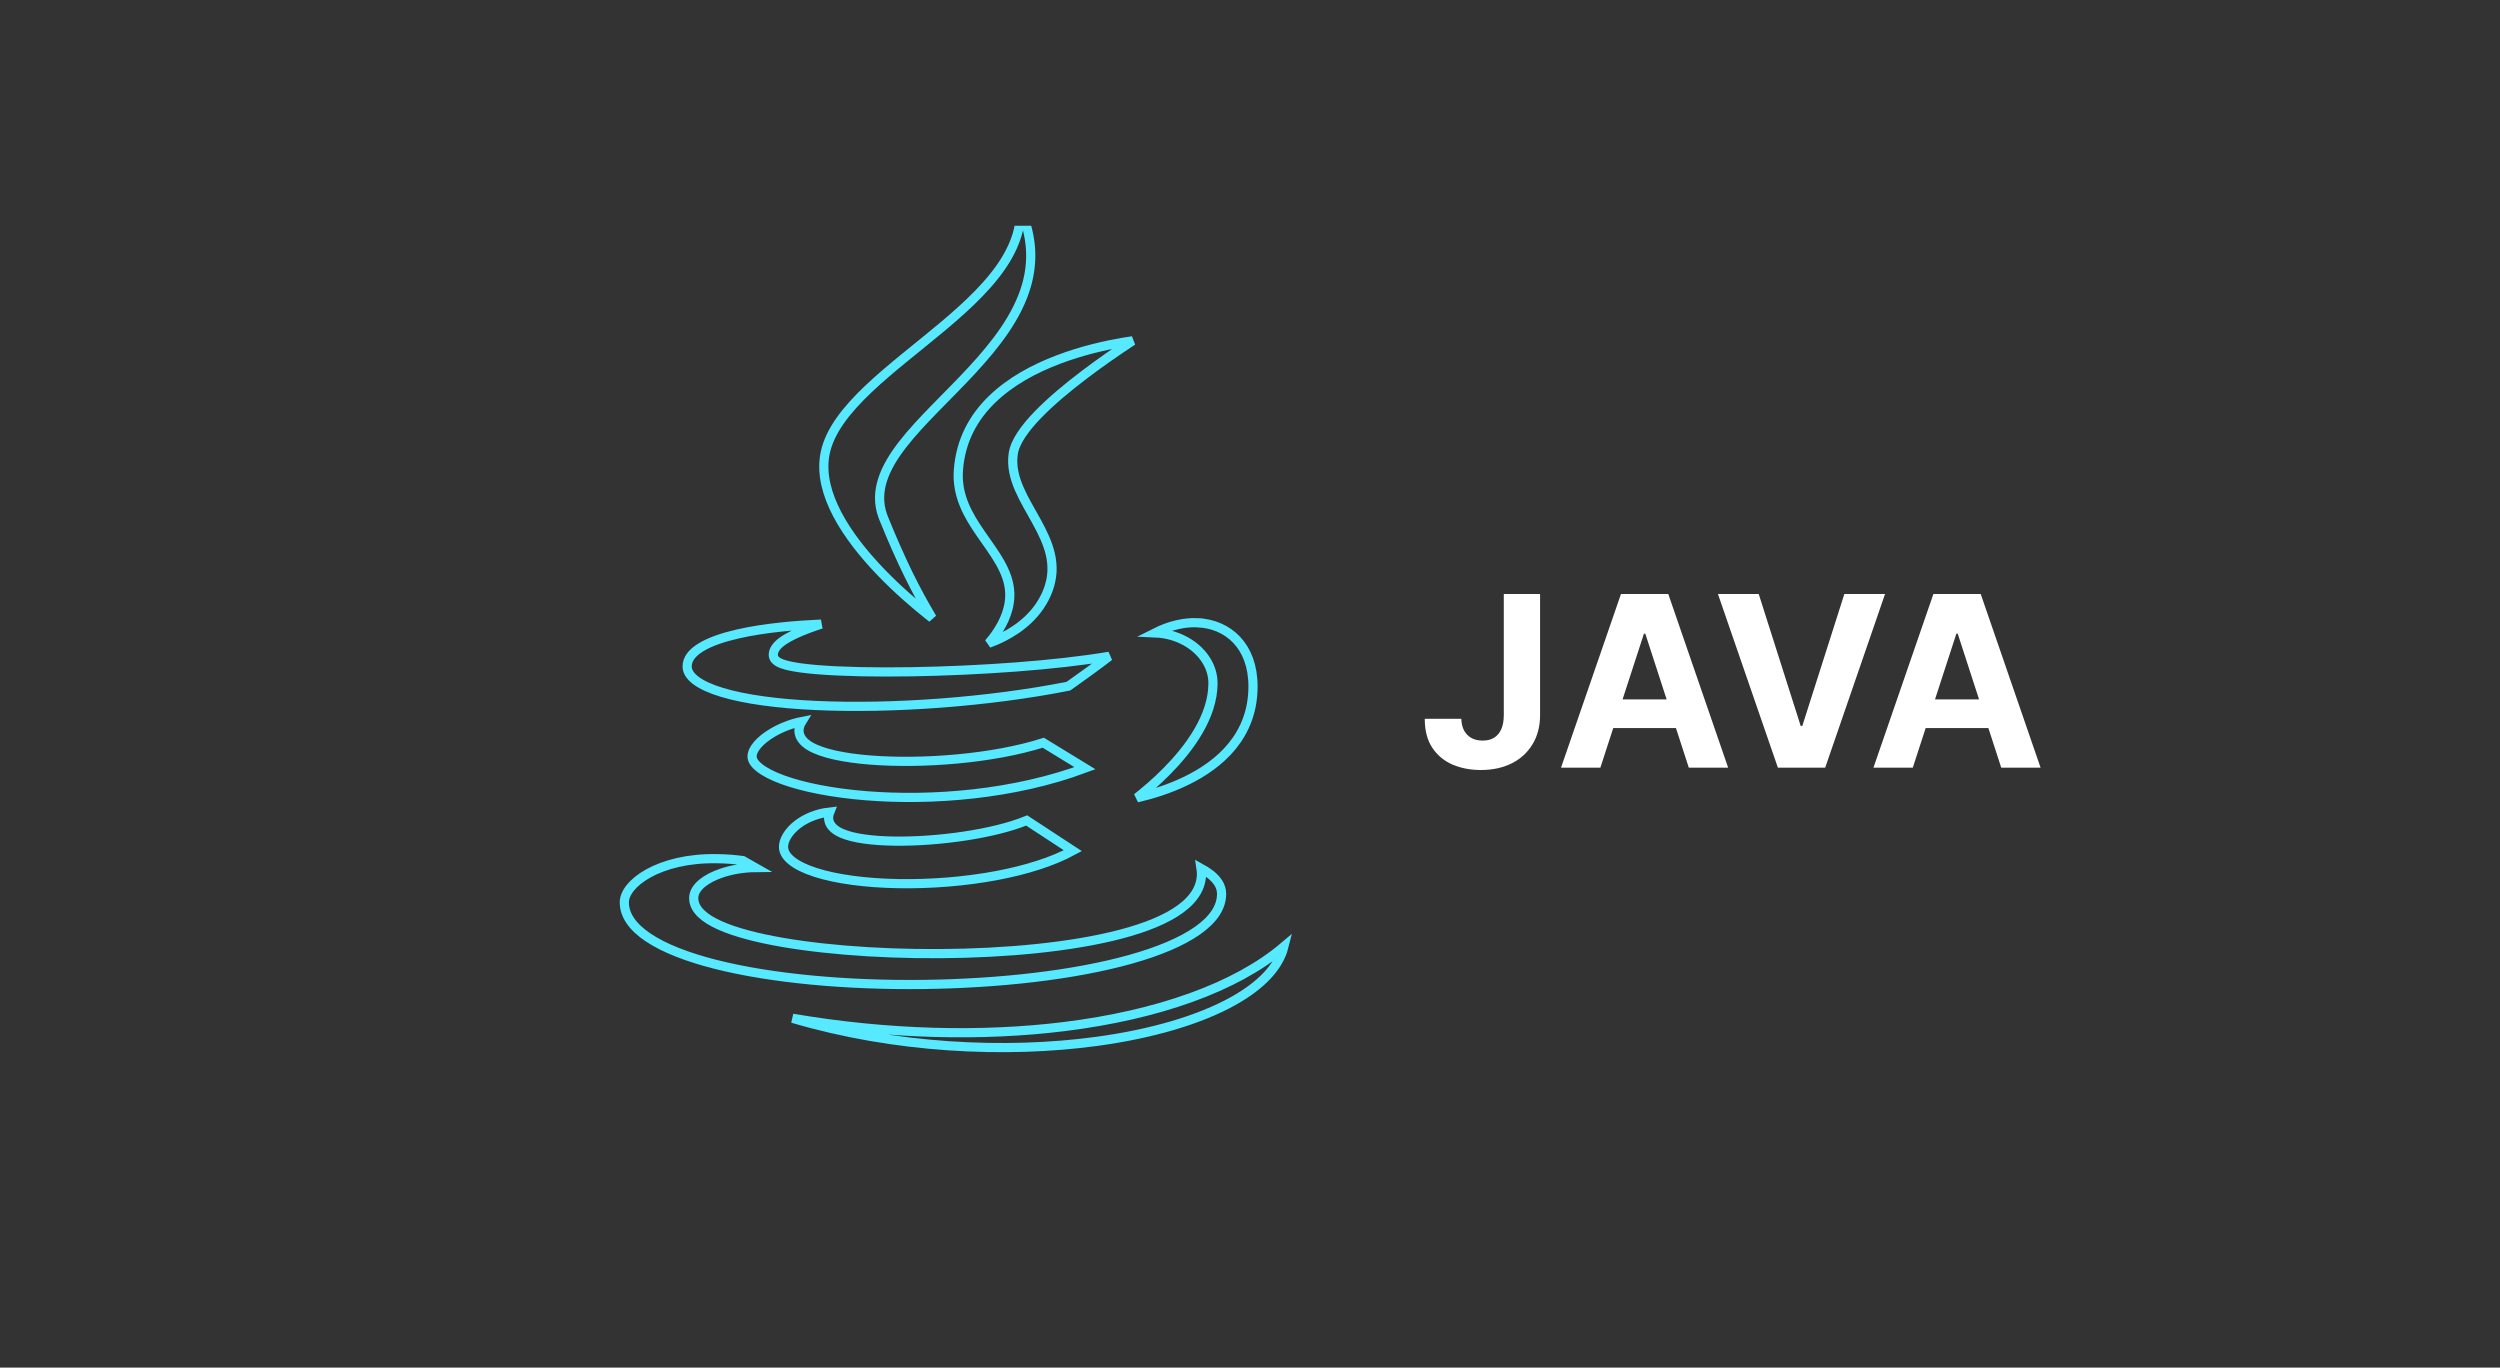 <?xml version="1.0" encoding="UTF-8"?> <svg xmlns="http://www.w3.org/2000/svg" width="287" height="157" viewBox="0 0 287 157" fill="none"><rect x="0" y="0" width="287" height="157" fill="#333333" stroke="none"/><g clip-path="url(#clip0_468_3981)"><path d="M147.396 108.669C146.812 111.002 144.781 113.138 141.527 114.945C137.674 117.086 132.234 118.686 125.925 119.547C115.449 120.977 102.675 120.356 90.981 116.899C102.007 118.772 112.762 119.014 122.145 117.854C132.86 116.531 141.854 113.373 147.396 108.669ZM82.315 98.579H82.322C83.314 98.587 84.303 98.658 85.282 98.796L86.692 99.598C85.297 99.612 83.961 99.85 82.843 100.229C81.958 100.528 81.184 100.922 80.62 101.384C80.069 101.835 79.637 102.42 79.637 103.103C79.637 103.788 79.978 104.386 80.499 104.89C81.017 105.39 81.747 105.831 82.625 106.226C84.383 107.015 86.854 107.665 89.759 108.171C95.578 109.184 103.256 109.641 110.747 109.428C118.23 109.215 125.577 108.331 130.714 106.639C133.274 105.795 135.353 104.73 136.61 103.39C137.246 102.713 137.683 101.953 137.853 101.107C137.945 100.644 137.952 100.169 137.878 99.682C138.226 99.874 138.595 100.1 138.943 100.374C139.695 100.964 140.239 101.689 140.239 102.621C140.239 104.135 139.308 105.546 137.472 106.837C135.638 108.125 132.983 109.231 129.746 110.137C123.278 111.946 114.625 112.915 105.949 113.016C97.274 113.117 88.62 112.349 82.152 110.71C78.915 109.889 76.261 108.859 74.429 107.635C72.593 106.408 71.672 105.052 71.672 103.584C71.672 102.583 72.554 101.305 74.443 100.26C76.297 99.235 78.998 98.513 82.315 98.579ZM95.257 93.217C95.117 93.56 95.077 93.912 95.173 94.265C95.351 94.923 95.945 95.36 96.613 95.655C97.973 96.256 100.214 96.529 102.733 96.561C107.678 96.622 114.05 95.749 117.862 94.189L123.164 97.66C120.845 98.92 117.806 99.87 114.478 100.502C110.795 101.201 106.797 101.508 103.104 101.441C99.404 101.375 96.043 100.934 93.624 100.156C92.412 99.766 91.472 99.303 90.845 98.786C90.223 98.275 89.948 97.749 89.948 97.209C89.948 96.465 90.485 95.459 91.605 94.613C92.508 93.931 93.75 93.388 95.257 93.217ZM137.493 71.488V71.489C139.26 71.574 140.839 72.251 141.977 73.46C143.112 74.667 143.845 76.443 143.845 78.791C143.845 84.463 140.062 87.752 136.146 89.651C134.192 90.599 132.233 91.185 130.758 91.533C130.677 91.552 130.598 91.569 130.521 91.587C131.476 90.834 132.702 89.8 133.927 88.561C136.524 85.936 139.25 82.281 139.25 78.429C139.25 76.595 138.17 74.931 136.54 73.873C135.444 73.162 134.087 72.713 132.597 72.651C134.251 71.817 135.953 71.418 137.493 71.488ZM92.048 82.829C91.838 83.165 91.721 83.513 91.723 83.873C91.726 84.662 92.285 85.247 92.984 85.664C93.698 86.089 94.689 86.424 95.852 86.683C97.022 86.943 98.399 87.132 99.906 87.252C105.839 87.722 113.955 87.113 119.771 85.264L124.551 88.189C116.388 91.231 106.959 91.951 99.459 91.352C95.557 91.04 92.207 90.374 89.848 89.51C88.665 89.077 87.761 88.604 87.162 88.123C86.556 87.636 86.339 87.205 86.339 86.853C86.339 86.448 86.54 85.984 86.967 85.488C87.39 84.997 87.999 84.517 88.722 84.095C89.743 83.498 90.938 83.045 92.048 82.829ZM93.577 71.879C92.455 72.268 91.306 72.729 90.43 73.231C89.993 73.482 89.598 73.757 89.307 74.056C89.021 74.349 88.775 74.727 88.775 75.178C88.775 75.62 89.119 75.883 89.356 76.018C89.625 76.17 89.984 76.292 90.392 76.394C91.216 76.599 92.382 76.757 93.786 76.874C96.603 77.109 100.473 77.187 104.712 77.117C112.32 76.992 121.176 76.387 127.341 75.343C126.694 75.845 125.947 76.401 125.229 76.925C124.518 77.444 123.848 77.923 123.355 78.272C123.109 78.447 122.908 78.589 122.768 78.688C122.717 78.723 122.673 78.753 122.64 78.776C113.428 80.596 102.4 81.391 93.673 80.99C89.288 80.789 85.516 80.286 82.856 79.477C81.523 79.071 80.506 78.599 79.833 78.076C79.166 77.558 78.886 77.034 78.886 76.503C78.886 75.693 79.4 74.969 80.462 74.317C81.52 73.668 83.021 73.159 84.741 72.768C87.849 72.061 91.536 71.767 94.27 71.647C94.041 71.721 93.809 71.799 93.577 71.879ZM129.63 39.382C128.235 40.304 126.366 41.586 124.474 43.022C122.584 44.455 120.658 46.051 119.155 47.605C118.404 48.381 117.749 49.156 117.257 49.903C116.768 50.645 116.418 51.392 116.315 52.108V52.109C116.117 53.516 116.461 54.844 117.007 56.11C117.546 57.362 118.316 58.624 118.99 59.851C120.365 62.35 121.423 64.83 120.311 67.768C119.286 70.459 117.128 72.123 115.178 73.121C114.58 73.427 114.005 73.664 113.498 73.851C113.664 73.659 113.837 73.453 114.007 73.231C114.925 72.027 115.878 70.338 115.924 68.439L115.921 68.057C115.871 66.791 115.406 65.638 114.785 64.547C114.17 63.466 113.367 62.389 112.627 61.317C111.122 59.14 109.794 56.869 110.028 53.912V53.911C110.552 47.148 115.974 43.38 121.465 41.288C124.195 40.248 126.897 39.643 128.92 39.297C129.316 39.229 129.686 39.172 130.024 39.123C129.898 39.206 129.766 39.292 129.63 39.382ZM117.166 24.052C118.563 27.264 118.598 30.157 117.824 32.817C116.797 36.349 114.333 39.532 111.552 42.536C110.162 44.037 108.715 45.471 107.337 46.884C105.966 48.289 104.669 49.67 103.611 51.036C101.576 53.664 100.324 56.377 101.334 59.211L101.438 59.485C103.502 64.567 105.12 67.779 107.013 70.953C106.891 70.858 106.764 70.762 106.636 70.66C105.107 69.445 103.095 67.726 101.151 65.709C99.205 63.689 97.344 61.386 96.101 59.005C94.934 56.77 94.333 54.509 94.667 52.363L94.746 51.937C95.286 49.445 97.16 47.058 99.705 44.645C102.25 42.233 105.348 39.898 108.278 37.435C111.18 34.995 113.9 32.443 115.546 29.669C116.594 27.902 117.21 26.035 117.166 24.052Z" stroke="#56E9FF" stroke-width="1.054"></path></g><path d="M172.636 68.191H176.801V82.09C176.801 83.375 176.513 84.491 175.935 85.439C175.364 86.386 174.569 87.116 173.551 87.629C172.532 88.141 171.348 88.397 169.998 88.397C168.798 88.397 167.707 88.187 166.728 87.765C165.754 87.337 164.982 86.688 164.411 85.818C163.84 84.942 163.558 83.842 163.564 82.519H167.759C167.772 83.044 167.879 83.495 168.08 83.872C168.288 84.241 168.57 84.527 168.927 84.728C169.291 84.923 169.719 85.02 170.212 85.02C170.731 85.02 171.169 84.91 171.526 84.689C171.889 84.462 172.165 84.131 172.353 83.696C172.542 83.262 172.636 82.726 172.636 82.09V68.191ZM183.722 88.125H179.206L186.087 68.191H191.518L198.39 88.125H193.874L188.88 72.746H188.725L183.722 88.125ZM183.44 80.29H194.107V83.58H183.44V80.29ZM201.901 68.191L206.719 83.336H206.904L211.732 68.191H216.404L209.532 88.125H204.101L197.219 68.191H201.901ZM219.589 88.125H215.073L221.954 68.191H227.385L234.257 88.125H229.741L224.747 72.746H224.592L219.589 88.125ZM219.307 80.29H229.974V83.58H219.307V80.29Z" fill="white"></path><defs><clipPath id="clip0_468_3981"><rect width="105.419" height="105.419" fill="white" transform="translate(51.109 25.916)"></rect></clipPath></defs></svg> 